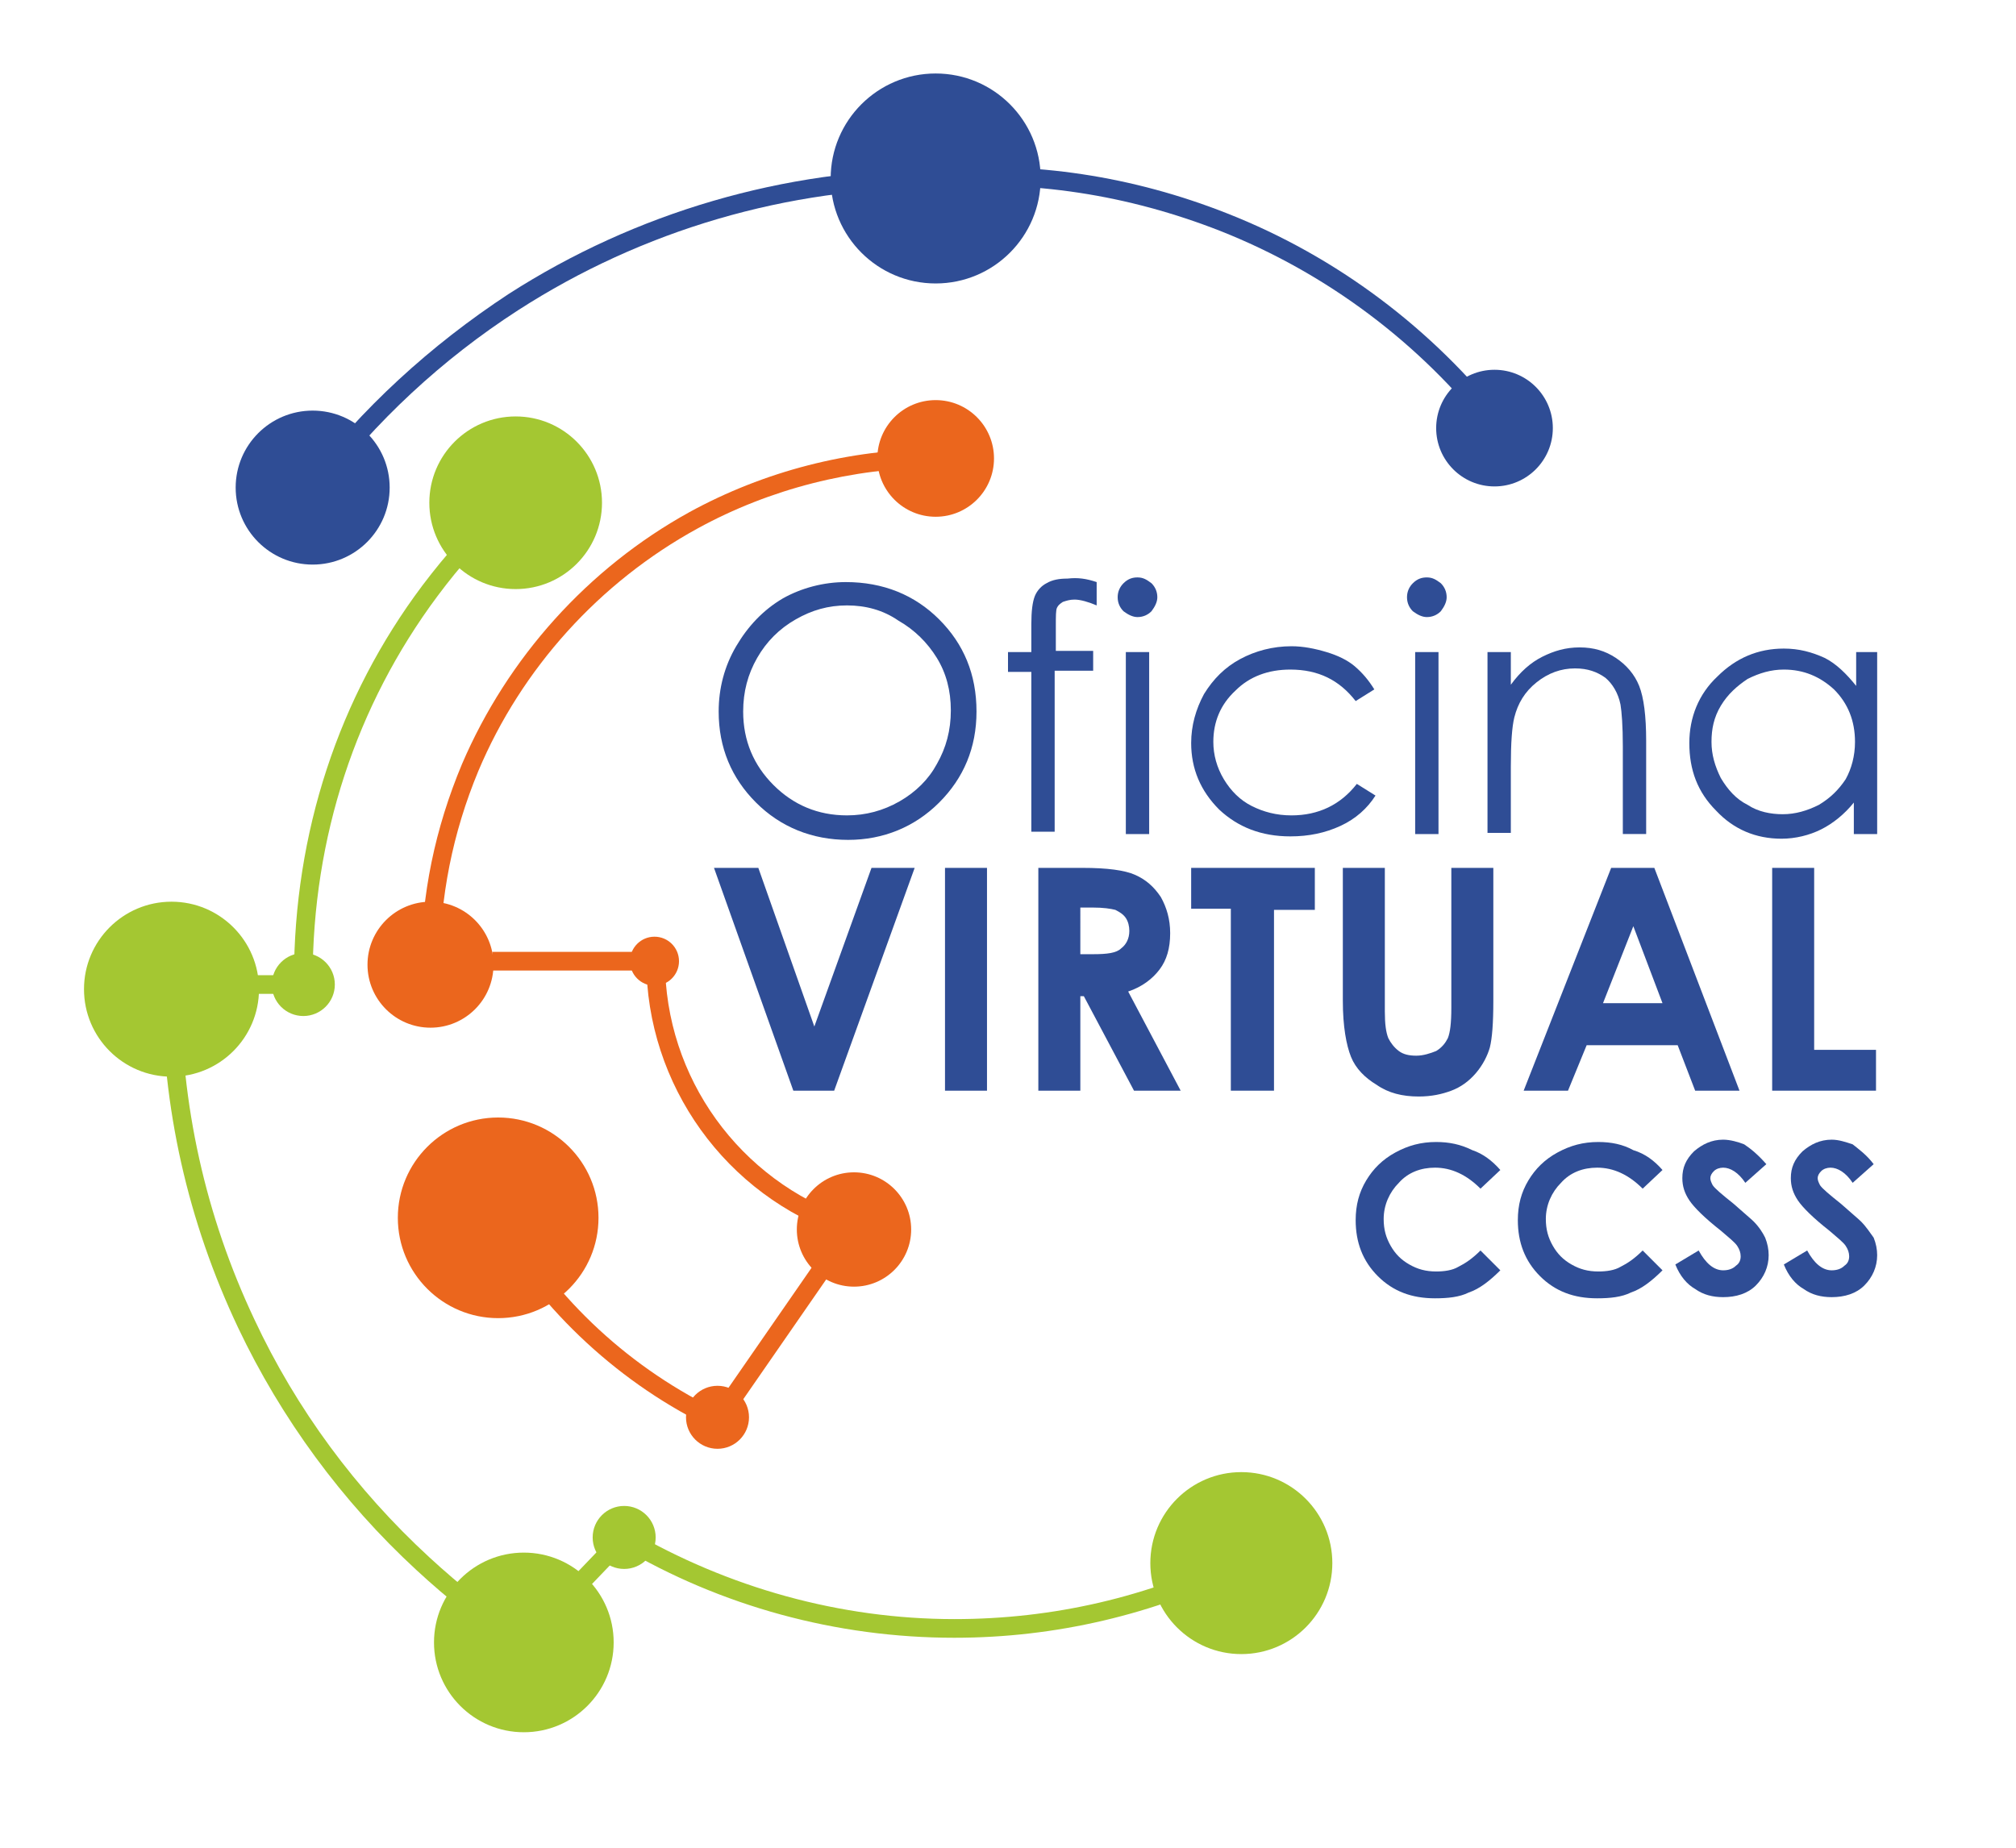 <?xml version="1.0" encoding="utf-8"?>
<!-- Generator: Adobe Illustrator 21.0.2, SVG Export Plug-In . SVG Version: 6.00 Build 0)  -->
<svg version="1.1" id="Capa_1" xmlns="http://www.w3.org/2000/svg" xmlns:xlink="http://www.w3.org/1999/xlink" x="0px" y="0px"
	 viewBox="0 0 172.8 158.4" style="enable-background:new 0 0 172.8 158.4;" xml:space="preserve">
<style type="text/css">
	.st0{fill:#2F4D95;}
	.st1{fill:#A4C732;}
	.st2{fill:#EB661D;}
</style>
<g>
	<g>
		<g>
			<g>
				<path class="st0" d="M72.5,49.9c3.2,0,5.9,1.1,8,3.2c2.1,2.1,3.2,4.7,3.2,7.9c0,3.1-1.1,5.7-3.2,7.8c-2.1,2.1-4.8,3.2-7.8,3.2
					c-3.1,0-5.8-1.1-7.9-3.2c-2.1-2.1-3.2-4.7-3.2-7.8c0-2,0.5-3.9,1.5-5.6c1-1.7,2.3-3.1,4-4.1C68.7,50.4,70.6,49.9,72.5,49.9z
					 M72.6,51.9c-1.6,0-3,0.4-4.4,1.2c-1.4,0.8-2.5,1.9-3.3,3.3c-0.8,1.4-1.2,2.9-1.2,4.6c0,2.5,0.9,4.6,2.6,6.3
					c1.7,1.7,3.8,2.6,6.3,2.6c1.6,0,3.1-0.4,4.5-1.2c1.4-0.8,2.5-1.9,3.2-3.2c0.8-1.4,1.2-2.9,1.2-4.6c0-1.7-0.4-3.2-1.2-4.5
					c-0.8-1.3-1.9-2.4-3.3-3.2C75.7,52.3,74.2,51.9,72.6,51.9z"/>
			</g>
			<g>
				<path class="st0" d="M94,49.9v2c-0.7-0.3-1.4-0.5-1.9-0.5c-0.4,0-0.7,0.1-1,0.2c-0.3,0.2-0.4,0.3-0.5,0.5
					c-0.1,0.2-0.1,0.7-0.1,1.6l0,2.1h3.2v1.7h-3.3l0,13.8h-2V57.6h-2v-1.7h2v-2.4c0-1.1,0.1-1.9,0.3-2.4c0.2-0.5,0.6-0.9,1-1.1
					c0.5-0.3,1.1-0.4,1.8-0.4C92.4,49.5,93.1,49.6,94,49.9z"/>
			</g>
			<g>
				<path class="st0" d="M97.5,49.5c0.5,0,0.8,0.2,1.2,0.5c0.3,0.3,0.5,0.7,0.5,1.2c0,0.4-0.2,0.8-0.5,1.2c-0.3,0.3-0.7,0.5-1.2,0.5
					c-0.4,0-0.8-0.2-1.2-0.5c-0.3-0.3-0.5-0.7-0.5-1.2c0-0.5,0.2-0.9,0.5-1.2C96.7,49.6,97.1,49.5,97.5,49.5z M96.5,55.9h2v15.6h-2
					V55.9z"/>
			</g>
			<g>
				<path class="st0" d="M117.8,59.1l-1.6,1c-1.4-1.8-3.2-2.7-5.6-2.7c-1.9,0-3.5,0.6-4.7,1.8c-1.3,1.2-1.9,2.7-1.9,4.4
					c0,1.1,0.3,2.2,0.9,3.2c0.6,1,1.4,1.8,2.4,2.3c1,0.5,2.1,0.8,3.4,0.8c2.3,0,4.2-0.9,5.6-2.7l1.6,1c-0.7,1.1-1.7,2-3,2.6
					c-1.3,0.6-2.7,0.9-4.3,0.9c-2.5,0-4.5-0.8-6.1-2.3c-1.6-1.6-2.4-3.5-2.4-5.7c0-1.5,0.4-2.9,1.1-4.2c0.8-1.3,1.8-2.3,3.1-3
					c1.3-0.7,2.8-1.1,4.4-1.1c1,0,2,0.2,3,0.5c1,0.3,1.8,0.7,2.4,1.2C116.8,57.7,117.3,58.3,117.8,59.1z"/>
			</g>
			<g>
				<path class="st0" d="M122.3,49.5c0.5,0,0.8,0.2,1.2,0.5c0.3,0.3,0.5,0.7,0.5,1.2c0,0.4-0.2,0.8-0.5,1.2
					c-0.3,0.3-0.7,0.5-1.2,0.5c-0.4,0-0.8-0.2-1.2-0.5c-0.3-0.3-0.5-0.7-0.5-1.2c0-0.5,0.2-0.9,0.5-1.2
					C121.5,49.6,121.9,49.5,122.3,49.5z M121.3,55.9h2v15.6h-2V55.9z"/>
			</g>
			<g>
				<path class="st0" d="M127.5,55.9h2v2.8c0.8-1.1,1.7-1.9,2.7-2.4c1-0.5,2-0.8,3.2-0.8c1.2,0,2.2,0.3,3.1,0.9
					c0.9,0.6,1.6,1.4,2,2.4c0.4,1,0.6,2.6,0.6,4.7v8h-2V64c0-1.8-0.1-3-0.2-3.6c-0.2-1-0.7-1.8-1.3-2.3c-0.7-0.5-1.5-0.8-2.6-0.8
					c-1.2,0-2.3,0.4-3.3,1.2c-1,0.8-1.6,1.8-1.9,3c-0.2,0.8-0.3,2.2-0.3,4.2v5.7h-2V55.9z"/>
			</g>
			<g>
				<path class="st0" d="M160.9,55.9v15.6h-2v-2.7c-0.8,1-1.8,1.8-2.8,2.3c-1,0.5-2.2,0.8-3.4,0.8c-2.2,0-4.1-0.8-5.6-2.4
					c-1.6-1.6-2.3-3.5-2.3-5.8c0-2.2,0.8-4.2,2.4-5.7c1.6-1.6,3.5-2.4,5.7-2.4c1.3,0,2.4,0.3,3.5,0.8c1,0.5,1.9,1.4,2.7,2.4v-2.9
					H160.9z M152.9,57.4c-1.1,0-2.1,0.3-3.1,0.8c-0.9,0.6-1.7,1.3-2.3,2.3c-0.6,1-0.8,2-0.8,3.1c0,1.1,0.3,2.1,0.8,3.1
					c0.6,1,1.3,1.8,2.3,2.3c0.9,0.6,2,0.8,3,0.8c1.1,0,2.1-0.3,3.1-0.8c1-0.6,1.7-1.3,2.3-2.2c0.5-0.9,0.8-2,0.8-3.2
					c0-1.8-0.6-3.3-1.8-4.5C156,58,154.6,57.4,152.9,57.4z"/>
			</g>
		</g>
		<g>
			<g>
				<path class="st0" d="M61.2,74.4H65l4.8,13.6l4.9-13.6h3.7l-6.9,19.1H68L61.2,74.4z"/>
			</g>
			<g>
				<path class="st0" d="M81,74.4h3.6v19.1H81V74.4z"/>
			</g>
			<g>
				<path class="st0" d="M89,74.4h3.8c2.1,0,3.6,0.2,4.5,0.6c0.9,0.4,1.6,1,2.2,1.9c0.5,0.9,0.8,1.9,0.8,3.1c0,1.3-0.3,2.3-0.9,3.1
					c-0.6,0.8-1.5,1.5-2.7,1.9l4.5,8.5h-4l-4.3-8.1h-0.3v8.1H89V74.4z M92.6,81.8h1.1c1.2,0,2-0.1,2.4-0.5c0.4-0.3,0.7-0.8,0.7-1.5
					c0-0.4-0.1-0.8-0.3-1.1c-0.2-0.3-0.5-0.5-0.9-0.7c-0.4-0.1-1-0.2-2-0.2h-1V81.8z"/>
			</g>
			<g>
				<path class="st0" d="M102.2,74.4h10.5v3.6h-3.5v15.5h-3.7V77.9h-3.4V74.4z"/>
			</g>
			<g>
				<path class="st0" d="M115.1,74.4h3.6v12.3c0,1.1,0.1,1.8,0.3,2.3c0.2,0.4,0.5,0.8,0.9,1.1c0.4,0.3,0.9,0.4,1.5,0.4
					c0.6,0,1.2-0.2,1.7-0.4c0.5-0.3,0.8-0.7,1-1.1c0.2-0.5,0.3-1.3,0.3-2.6V74.4h3.6v11.4c0,1.9-0.1,3.2-0.3,4
					c-0.2,0.7-0.6,1.5-1.2,2.2c-0.6,0.7-1.3,1.2-2.1,1.5c-0.8,0.3-1.7,0.5-2.8,0.5c-1.4,0-2.6-0.3-3.6-1c-1-0.6-1.8-1.4-2.2-2.4
					c-0.4-1-0.7-2.6-0.7-4.8V74.4z"/>
			</g>
			<g>
				<path class="st0" d="M138.1,74.4h3.7l7.3,19.1h-3.8l-1.5-3.9h-7.8l-1.6,3.9h-3.8L138.1,74.4z M140,79.4l-2.6,6.6h5.1L140,79.4z"
					/>
			</g>
			<g>
				<path class="st0" d="M151.9,74.4h3.6V90h5.3v3.5h-8.9V74.4z"/>
			</g>
		</g>
	</g>
	<g>
		<g>
			<path class="st0" d="M128.6,100.3l-1.7,1.6c-1.2-1.2-2.5-1.8-3.9-1.8c-1.2,0-2.3,0.4-3.1,1.3c-0.8,0.8-1.3,1.9-1.3,3.1
				c0,0.9,0.2,1.6,0.6,2.3c0.4,0.7,0.9,1.2,1.6,1.6c0.7,0.4,1.4,0.6,2.3,0.6c0.7,0,1.4-0.1,1.9-0.4c0.6-0.3,1.2-0.7,1.9-1.4l1.7,1.7
				c-0.9,0.9-1.8,1.6-2.7,1.9c-0.8,0.4-1.8,0.5-2.9,0.5c-2,0-3.6-0.6-4.9-1.9c-1.3-1.3-1.9-2.9-1.9-4.8c0-1.3,0.3-2.4,0.9-3.4
				c0.6-1,1.4-1.8,2.5-2.4c1.1-0.6,2.2-0.9,3.5-0.9c1.1,0,2.1,0.2,3.1,0.7C127.1,98.9,127.9,99.5,128.6,100.3z"/>
		</g>
		<g>
			<path class="st0" d="M142.5,100.3l-1.7,1.6c-1.2-1.2-2.5-1.8-3.9-1.8c-1.2,0-2.3,0.4-3.1,1.3c-0.8,0.8-1.3,1.9-1.3,3.1
				c0,0.9,0.2,1.6,0.6,2.3c0.4,0.7,0.9,1.2,1.6,1.6c0.7,0.4,1.4,0.6,2.3,0.6c0.7,0,1.4-0.1,1.9-0.4c0.6-0.3,1.2-0.7,1.9-1.4l1.7,1.7
				c-0.9,0.9-1.8,1.6-2.7,1.9c-0.8,0.4-1.8,0.5-2.9,0.5c-2,0-3.6-0.6-4.9-1.9c-1.3-1.3-1.9-2.9-1.9-4.8c0-1.3,0.3-2.4,0.9-3.4
				c0.6-1,1.4-1.8,2.5-2.4c1.1-0.6,2.2-0.9,3.5-0.9c1.1,0,2.1,0.2,3,0.7C141,98.9,141.8,99.5,142.5,100.3z"/>
		</g>
		<g>
			<path class="st0" d="M151.4,99.8l-1.8,1.6c-0.6-0.9-1.3-1.3-1.9-1.3c-0.3,0-0.6,0.1-0.8,0.3c-0.2,0.2-0.3,0.4-0.3,0.6
				c0,0.2,0.1,0.4,0.2,0.6c0.2,0.3,0.8,0.8,1.8,1.6c0.9,0.8,1.5,1.3,1.7,1.5c0.5,0.5,0.8,1,1,1.4c0.2,0.5,0.3,1,0.3,1.5
				c0,1-0.4,1.9-1.1,2.6c-0.7,0.7-1.7,1-2.8,1c-0.9,0-1.7-0.2-2.4-0.7c-0.7-0.4-1.3-1.1-1.7-2.1l2-1.2c0.6,1.1,1.3,1.7,2.1,1.7
				c0.4,0,0.8-0.1,1.1-0.4c0.3-0.2,0.4-0.5,0.4-0.8c0-0.3-0.1-0.6-0.3-0.9c-0.2-0.3-0.7-0.7-1.4-1.3c-1.4-1.1-2.3-2-2.7-2.6
				c-0.4-0.6-0.6-1.2-0.6-1.9c0-0.9,0.3-1.6,1-2.3c0.7-0.6,1.5-1,2.5-1c0.6,0,1.3,0.2,1.8,0.4C150.1,98.5,150.7,99,151.4,99.8z"/>
		</g>
		<g>
			<path class="st0" d="M160.6,99.8l-1.8,1.6c-0.6-0.9-1.3-1.3-1.9-1.3c-0.3,0-0.6,0.1-0.8,0.3c-0.2,0.2-0.3,0.4-0.3,0.6
				c0,0.2,0.1,0.4,0.2,0.6c0.2,0.3,0.8,0.8,1.8,1.6c0.9,0.8,1.5,1.3,1.7,1.5c0.5,0.5,0.8,1,1.1,1.4c0.2,0.5,0.3,1,0.3,1.5
				c0,1-0.4,1.9-1.1,2.6c-0.7,0.7-1.7,1-2.8,1c-0.9,0-1.7-0.2-2.4-0.7c-0.7-0.4-1.3-1.1-1.7-2.1l2-1.2c0.6,1.1,1.3,1.7,2.1,1.7
				c0.4,0,0.8-0.1,1.1-0.4c0.3-0.2,0.4-0.5,0.4-0.8c0-0.3-0.1-0.6-0.3-0.9c-0.2-0.3-0.7-0.7-1.4-1.3c-1.4-1.1-2.3-2-2.7-2.6
				c-0.4-0.6-0.6-1.2-0.6-1.9c0-0.9,0.3-1.6,1-2.3c0.7-0.6,1.5-1,2.5-1c0.6,0,1.2,0.2,1.8,0.4C159.3,98.5,160,99,160.6,99.8z"/>
		</g>
	</g>
	<g>
		<g>
			<path class="st0" d="M127.7,37.1c-6-7.7-14-13.7-23.1-17.3c-7.9-3.1-16.2-4.4-24.6-3.7l-0.1-1.6c8.7-0.7,17.2,0.6,25.3,3.8
				c9.4,3.7,17.6,9.9,23.8,17.8L127.7,37.1z"/>
		</g>
		<g>
			<g>
				<rect x="13.6" y="83.6" class="st1" width="12.4" height="1.6"/>
			</g>
			<g>
				<path class="st1" d="M26.8,83.8h-1.6c0-12.4,3.8-24,11-33.6c4.3-5.7,7.4-7.8,7.5-7.9l0.9,1.3c0,0-3,2-7.1,7.5
					C30.5,60.5,26.8,71.8,26.8,83.8z"/>
			</g>
			<g>
				<path class="st1" d="M44.4,141.4c-3.1-2-6-4.3-8.7-6.8c-6.4-5.9-11.6-13-15.3-20.8c-4.3-9.1-6.5-18.8-6.5-29h1.6
					c0,9.9,2.1,19.4,6.3,28.3c3.6,7.7,8.7,14.6,15,20.4c2.6,2.4,5.5,4.7,8.5,6.7L44.4,141.4z"/>
			</g>
			<g>
				
					<rect x="42.9" y="135.5" transform="matrix(0.692 -0.722 0.722 0.692 -83.21 77.4)" class="st1" width="12.4" height="1.6"/>
			</g>
			<g>
				<circle class="st1" cx="26" cy="84.4" r="2.7"/>
			</g>
			<g>
				<circle class="st1" cx="44.2" cy="43.1" r="7.4"/>
			</g>
			<g>
				<circle class="st1" cx="14.7" cy="84.8" r="7.5"/>
			</g>
			<g>
				<circle class="st1" cx="44.9" cy="140.8" r="7.7"/>
			</g>
			<g>
				<path class="st1" d="M81.8,140.4c-10.1,0-20-2.7-28.6-7.8l0.8-1.4c8.4,4.9,18,7.6,27.8,7.6c8.5,0,16.6-1.9,24.2-5.6l0.7,1.4
					C98.9,138.4,90.5,140.4,81.8,140.4z"/>
			</g>
			<g>
				<ellipse class="st1" cx="53.5" cy="131.8" rx="2.7" ry="2.7"/>
			</g>
			<g>
				<circle class="st1" cx="106.4" cy="134" r="7.8"/>
			</g>
		</g>
		<g>
			<g>
				<path class="st2" d="M72.3,105.9c-10.1-3.4-16.9-12.9-16.9-23.5H57c0,10,6.4,18.8,15.8,22L72.3,105.9z"/>
			</g>
			<g>
				
					<rect x="57.4" y="113" transform="matrix(0.569 -0.822 0.822 0.569 -64.695 104.153)" class="st2" width="19.3" height="1.6"/>
			</g>
			<g>
				<path class="st2" d="M61.2,122.5c-8-3.8-14.7-10-19.2-17.7l1.4-0.8c4.3,7.5,10.7,13.4,18.5,17.1L61.2,122.5z"/>
			</g>
			<g>
				<path class="st0" d="M27.5,42.3l-1.3-1c4.8-6.3,10.7-11.7,17.4-16.1c10.9-7,23.6-10.7,36.6-10.7v1.6c-12.7,0-25.1,3.6-35.8,10.5
					C37.9,30.8,32.2,36.1,27.5,42.3z"/>
			</g>
			<g>
				<circle class="st2" cx="61.5" cy="121.5" r="2.7"/>
			</g>
			<g>
				<circle class="st2" cx="56.1" cy="82.4" r="2.1"/>
			</g>
			<g>
				<circle class="st0" cx="80.2" cy="15.3" r="9"/>
			</g>
			<g>
				<circle class="st0" cx="26.8" cy="41.8" r="6.6"/>
			</g>
			<g>
				<circle class="st2" cx="80.2" cy="39.3" r="5"/>
			</g>
			<g>
				<ellipse class="st2" cx="42.7" cy="104.4" rx="8.6" ry="8.6"/>
			</g>
			<g>
				<path class="st2" d="M37.7,82.7h-1.6c0-6,1.2-11.7,3.5-17.2c3.9-9.1,10.8-16.8,19.5-21.6c6.4-3.5,13.7-5.4,21.1-5.4v1.6
					c-7.1,0-14.2,1.8-20.4,5.2c-8.4,4.6-15.1,12-18.8,20.8C38.8,71.4,37.7,76.9,37.7,82.7z"/>
			</g>
			<g>
				<rect x="42.2" y="81.6" class="st2" width="13.9" height="1.6"/>
			</g>
			<g>
				<circle class="st2" cx="73.2" cy="105.4" r="4.9"/>
			</g>
			<g>
				<circle class="st2" cx="36.9" cy="82.7" r="5.4"/>
			</g>
		</g>
		<g>
			<circle class="st0" cx="128.1" cy="36.7" r="5"/>
		</g>
	</g>
</g>
</svg>

